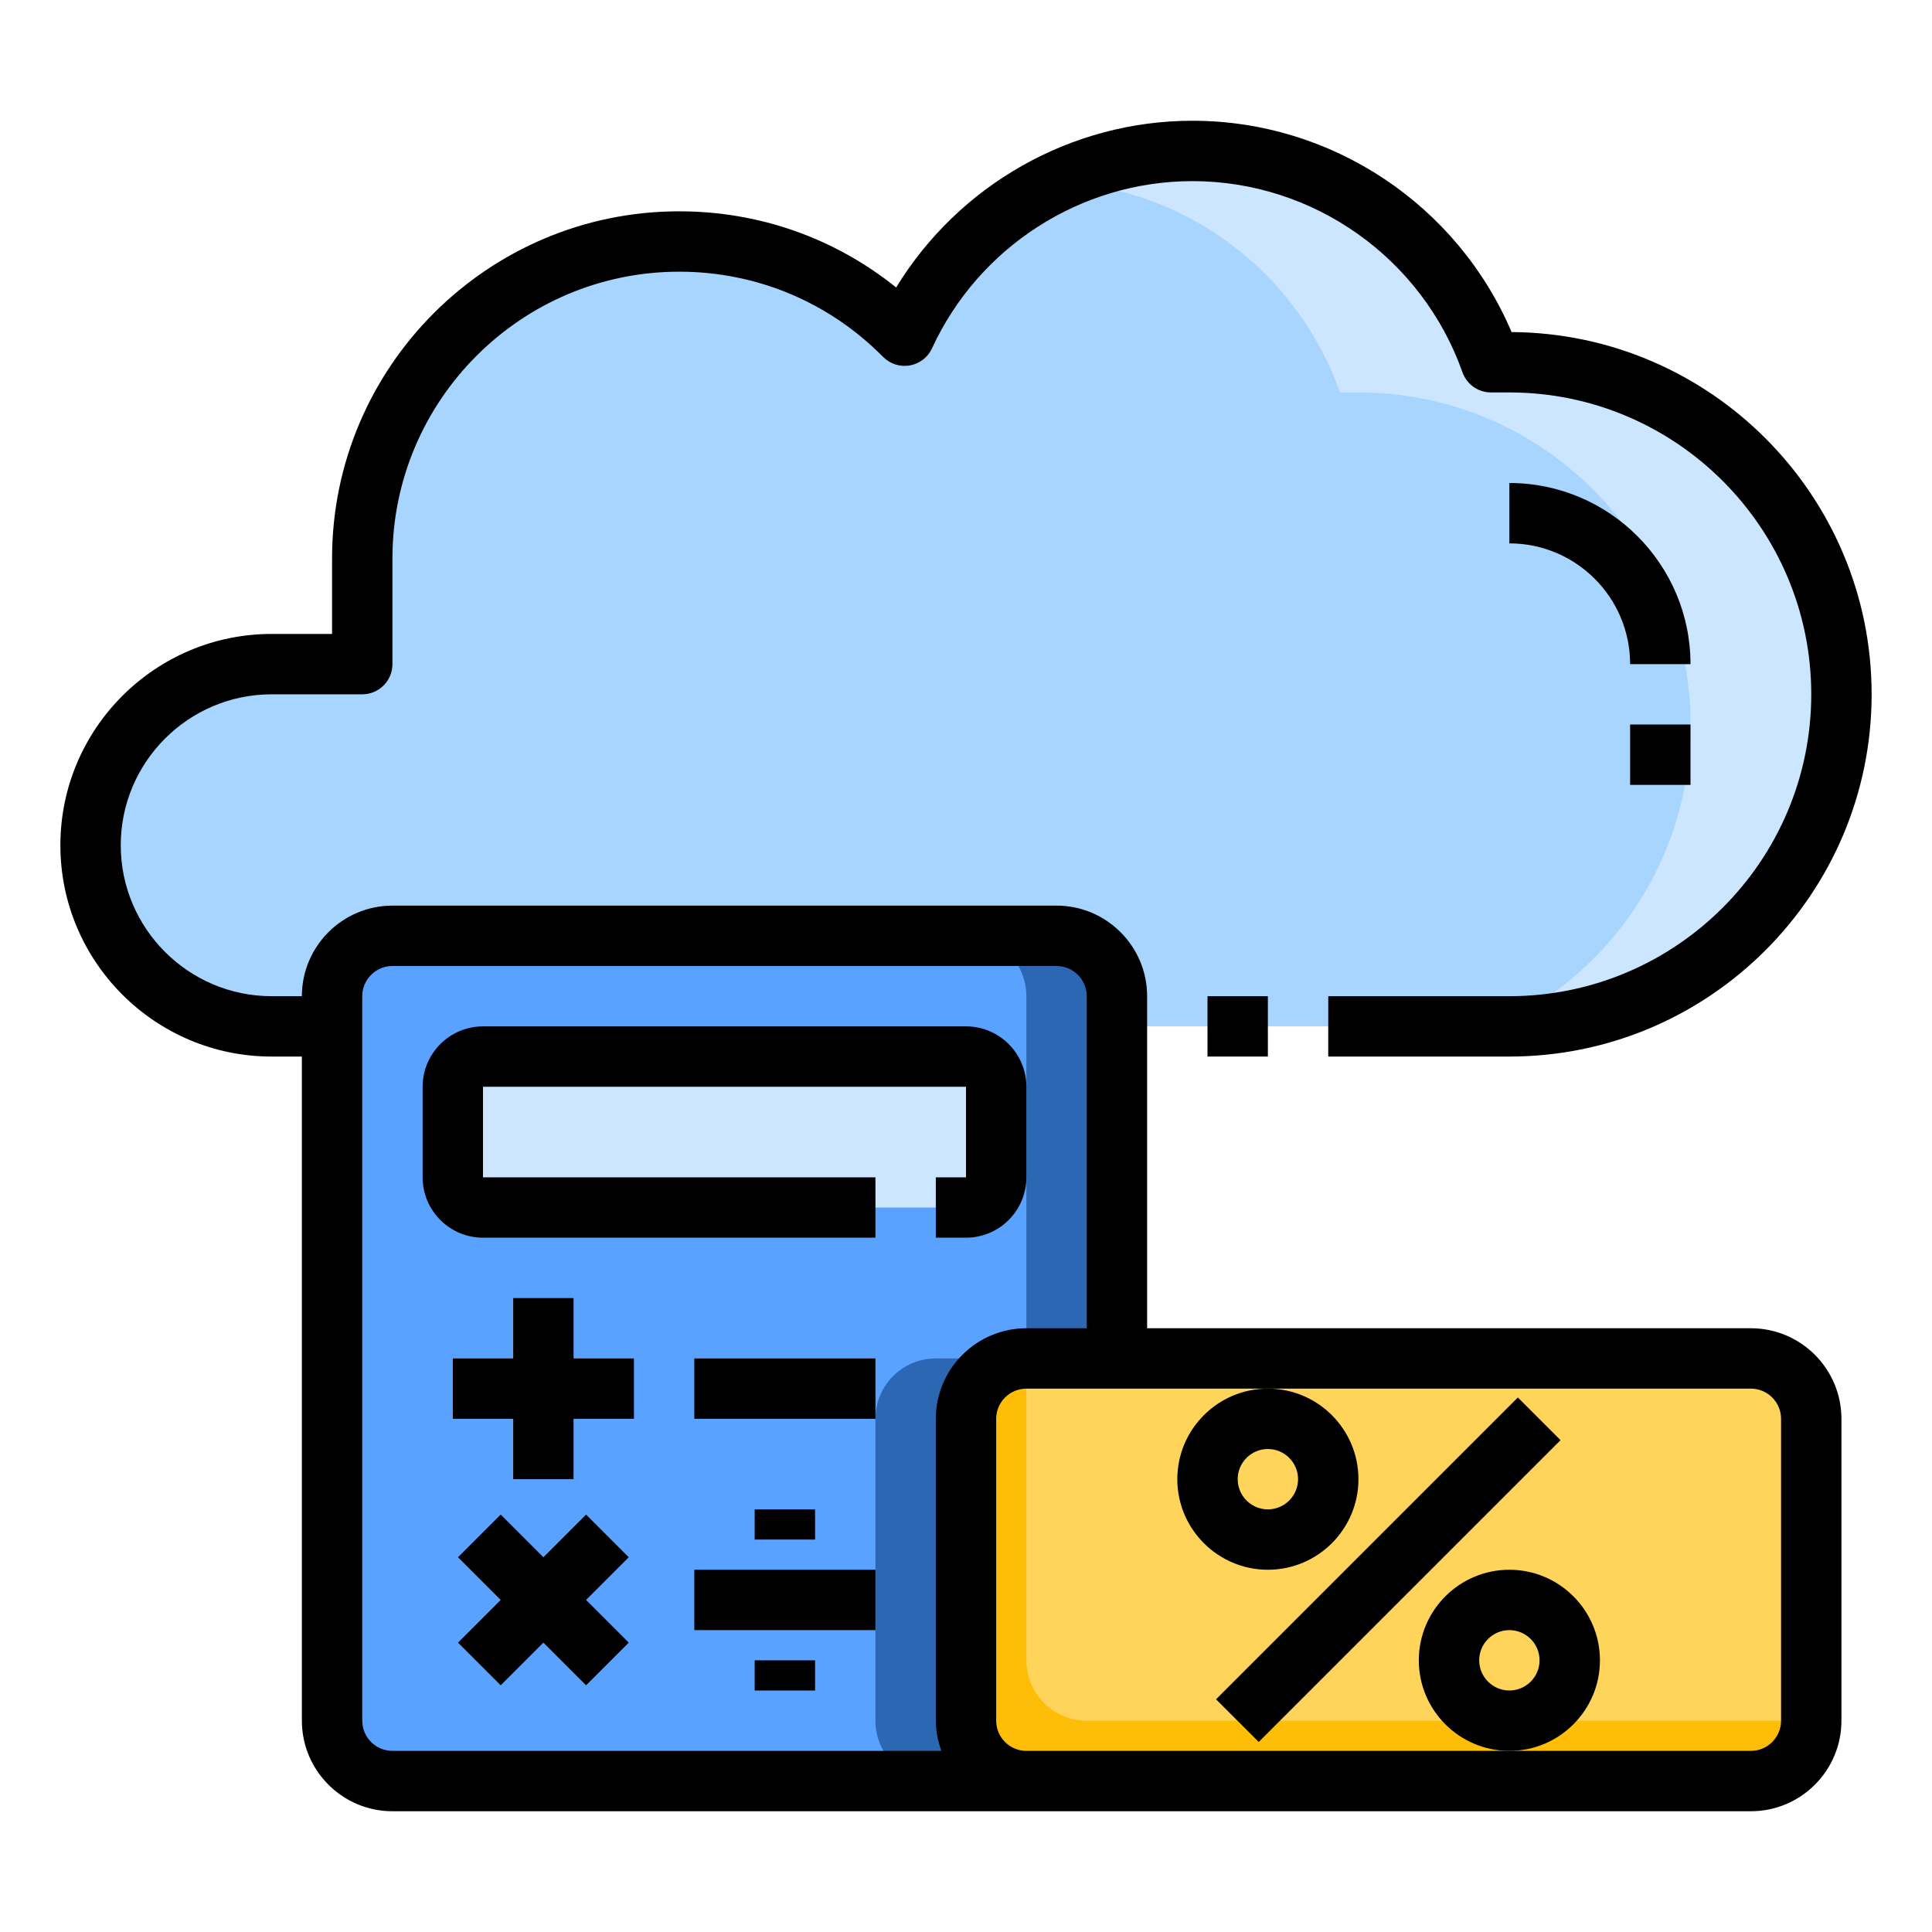 <svg id="Layer_1_1_" enable-background="new 0 0 64 64" height="60" viewBox="0 0 64 64" width="60" xmlns="http://www.w3.org/2000/svg"><path d="m50 12h-.61c-1.443-4.075-5.32-7-9.89-7-4.234 0-7.873 2.511-9.534 6.121-1.904-1.926-4.544-3.121-7.466-3.121-5.799 0-10.5 4.701-10.5 10.5v3.5h-3c-3.314 0-6 2.686-6 6s2.686 6 6 6h41c6.075 0 11-4.925 11-11s-4.925-11-11-11z" fill="#a8d5fe"/><path d="m35 31h-22c-1.105 0-2 .895-2 2v1 23c0 1.105.895 2 2 2h21c-1.105 0-2-.895-2-2v-10c0-1.105.895-2 2-2h3v-12c0-1.105-.895-2-2-2z" fill="#5aa2ff"/><path d="m58 45h-24c-1.105 0-2 .895-2 2v10c0 1.105.895 2 2 2h24c1.105 0 2-.895 2-2v-10c0-1.105-.895-2-2-2z" fill="#ffd45a"/><path d="m35 31h-3c1.105 0 2 .895 2 2v12h3v-12c0-1.105-.895-2-2-2z" fill="#2b67b3"/><path d="m29 47v10c0 1.105.895 2 2 2h3c-1.105 0-2-.895-2-2v-10c0-1.105.895-2 2-2h-3c-1.105 0-2 .895-2 2z" fill="#2b67b3"/><path d="m50 12h-.61c-1.443-4.075-5.32-7-9.89-7-1.615 0-3.142.367-4.507 1.02 4.353.202 8.006 3.053 9.397 6.98h.61c6.075 0 11 4.925 11 11 0 4.445-2.642 8.265-6.437 10h.437c6.075 0 11-4.925 11-11s-4.925-11-11-11z" fill="#cbe6fe"/><path d="m32 40h-16c-.552 0-1-.448-1-1v-3c0-.552.448-1 1-1h16c.552 0 1 .448 1 1v3c0 .552-.448 1-1 1z" fill="#cbe6fe"/><path d="m34 55v-10c-1.105 0-2 .895-2 2v10c0 1.105.895 2 2 2h24c1.105 0 2-.895 2-2h-24c-1.105 0-2-.895-2-2z" fill="#febe07"/><path d="m9 35h1v22c0 1.654 1.346 3 3 3h21 24c1.654 0 3-1.346 3-3v-10c0-1.654-1.346-3-3-3h-20v-11c0-1.654-1.346-3-3-3h-22c-1.654 0-3 1.346-3 3h-1c-2.757 0-5-2.243-5-5s2.243-5 5-5h3c.552 0 1-.448 1-1v-3.5c0-5.238 4.262-9.5 9.5-9.5 2.556 0 4.955 1.003 6.755 2.824.23.233.563.338.884.282.323-.057.598-.269.735-.567 1.549-3.365 4.935-5.539 8.626-5.539 4.01 0 7.605 2.545 8.947 6.334.141.399.519.666.943.666h.61c5.514 0 10 4.486 10 10s-4.486 10-10 10h-6v2h6c6.617 0 12-5.383 12-12 0-6.593-5.343-11.96-11.927-12-1.794-4.215-5.956-7-10.573-7-4.022 0-7.743 2.13-9.814 5.523-2.033-1.636-4.54-2.523-7.186-2.523-6.341 0-11.5 5.159-11.5 11.5v2.5h-2c-3.86 0-7 3.14-7 7s3.14 7 7 7zm49 11c.551 0 1 .449 1 1v10c0 .551-.449 1-1 1h-8-16c-.551 0-1-.449-1-1v-10c0-.551.449-1 1-1h8zm-46-13c0-.551.449-1 1-1h22c.551 0 1 .449 1 1v11h-2c-1.654 0-3 1.346-3 3v10c0 .352.072.686.184 1h-18.184c-.551 0-1-.449-1-1z"/><path d="m50 16v2c2.206 0 4 1.794 4 4h2c0-3.309-2.691-6-6-6z"/><path d="m54 24h2v2h-2z"/><path d="m38.929 51h14.142v2h-14.142z" transform="matrix(.707 -.707 .707 .707 -23.297 47.757)"/><path d="m53 55c0-1.654-1.346-3-3-3s-3 1.346-3 3 1.346 3 3 3 3-1.346 3-3zm-3 1c-.551 0-1-.449-1-1s.449-1 1-1 1 .449 1 1-.449 1-1 1z"/><path d="m39 49c0 1.654 1.346 3 3 3s3-1.346 3-3-1.346-3-3-3-3 1.346-3 3zm3-1c.551 0 1 .449 1 1s-.449 1-1 1-1-.449-1-1 .449-1 1-1z"/><path d="m16 41h13v-2h-13v-3h16v3h-1v2h1c1.103 0 2-.897 2-2v-3c0-1.103-.897-2-2-2h-16c-1.103 0-2 .897-2 2v3c0 1.103.897 2 2 2z"/><path d="m19 43h-2v2h-2v2h2v2h2v-2h2v-2h-2z"/><path d="m19.414 50.172-1.414 1.414-1.414-1.414-1.414 1.414 1.414 1.414-1.414 1.414 1.414 1.414 1.414-1.414 1.414 1.414 1.414-1.414-1.414-1.414 1.414-1.414z"/><path d="m23 45h6v2h-6z"/><path d="m23 52h6v2h-6z"/><path d="m25 50h2v1h-2z"/><path d="m25 55h2v1h-2z"/><path d="m40 33h2v2h-2z"/></svg>